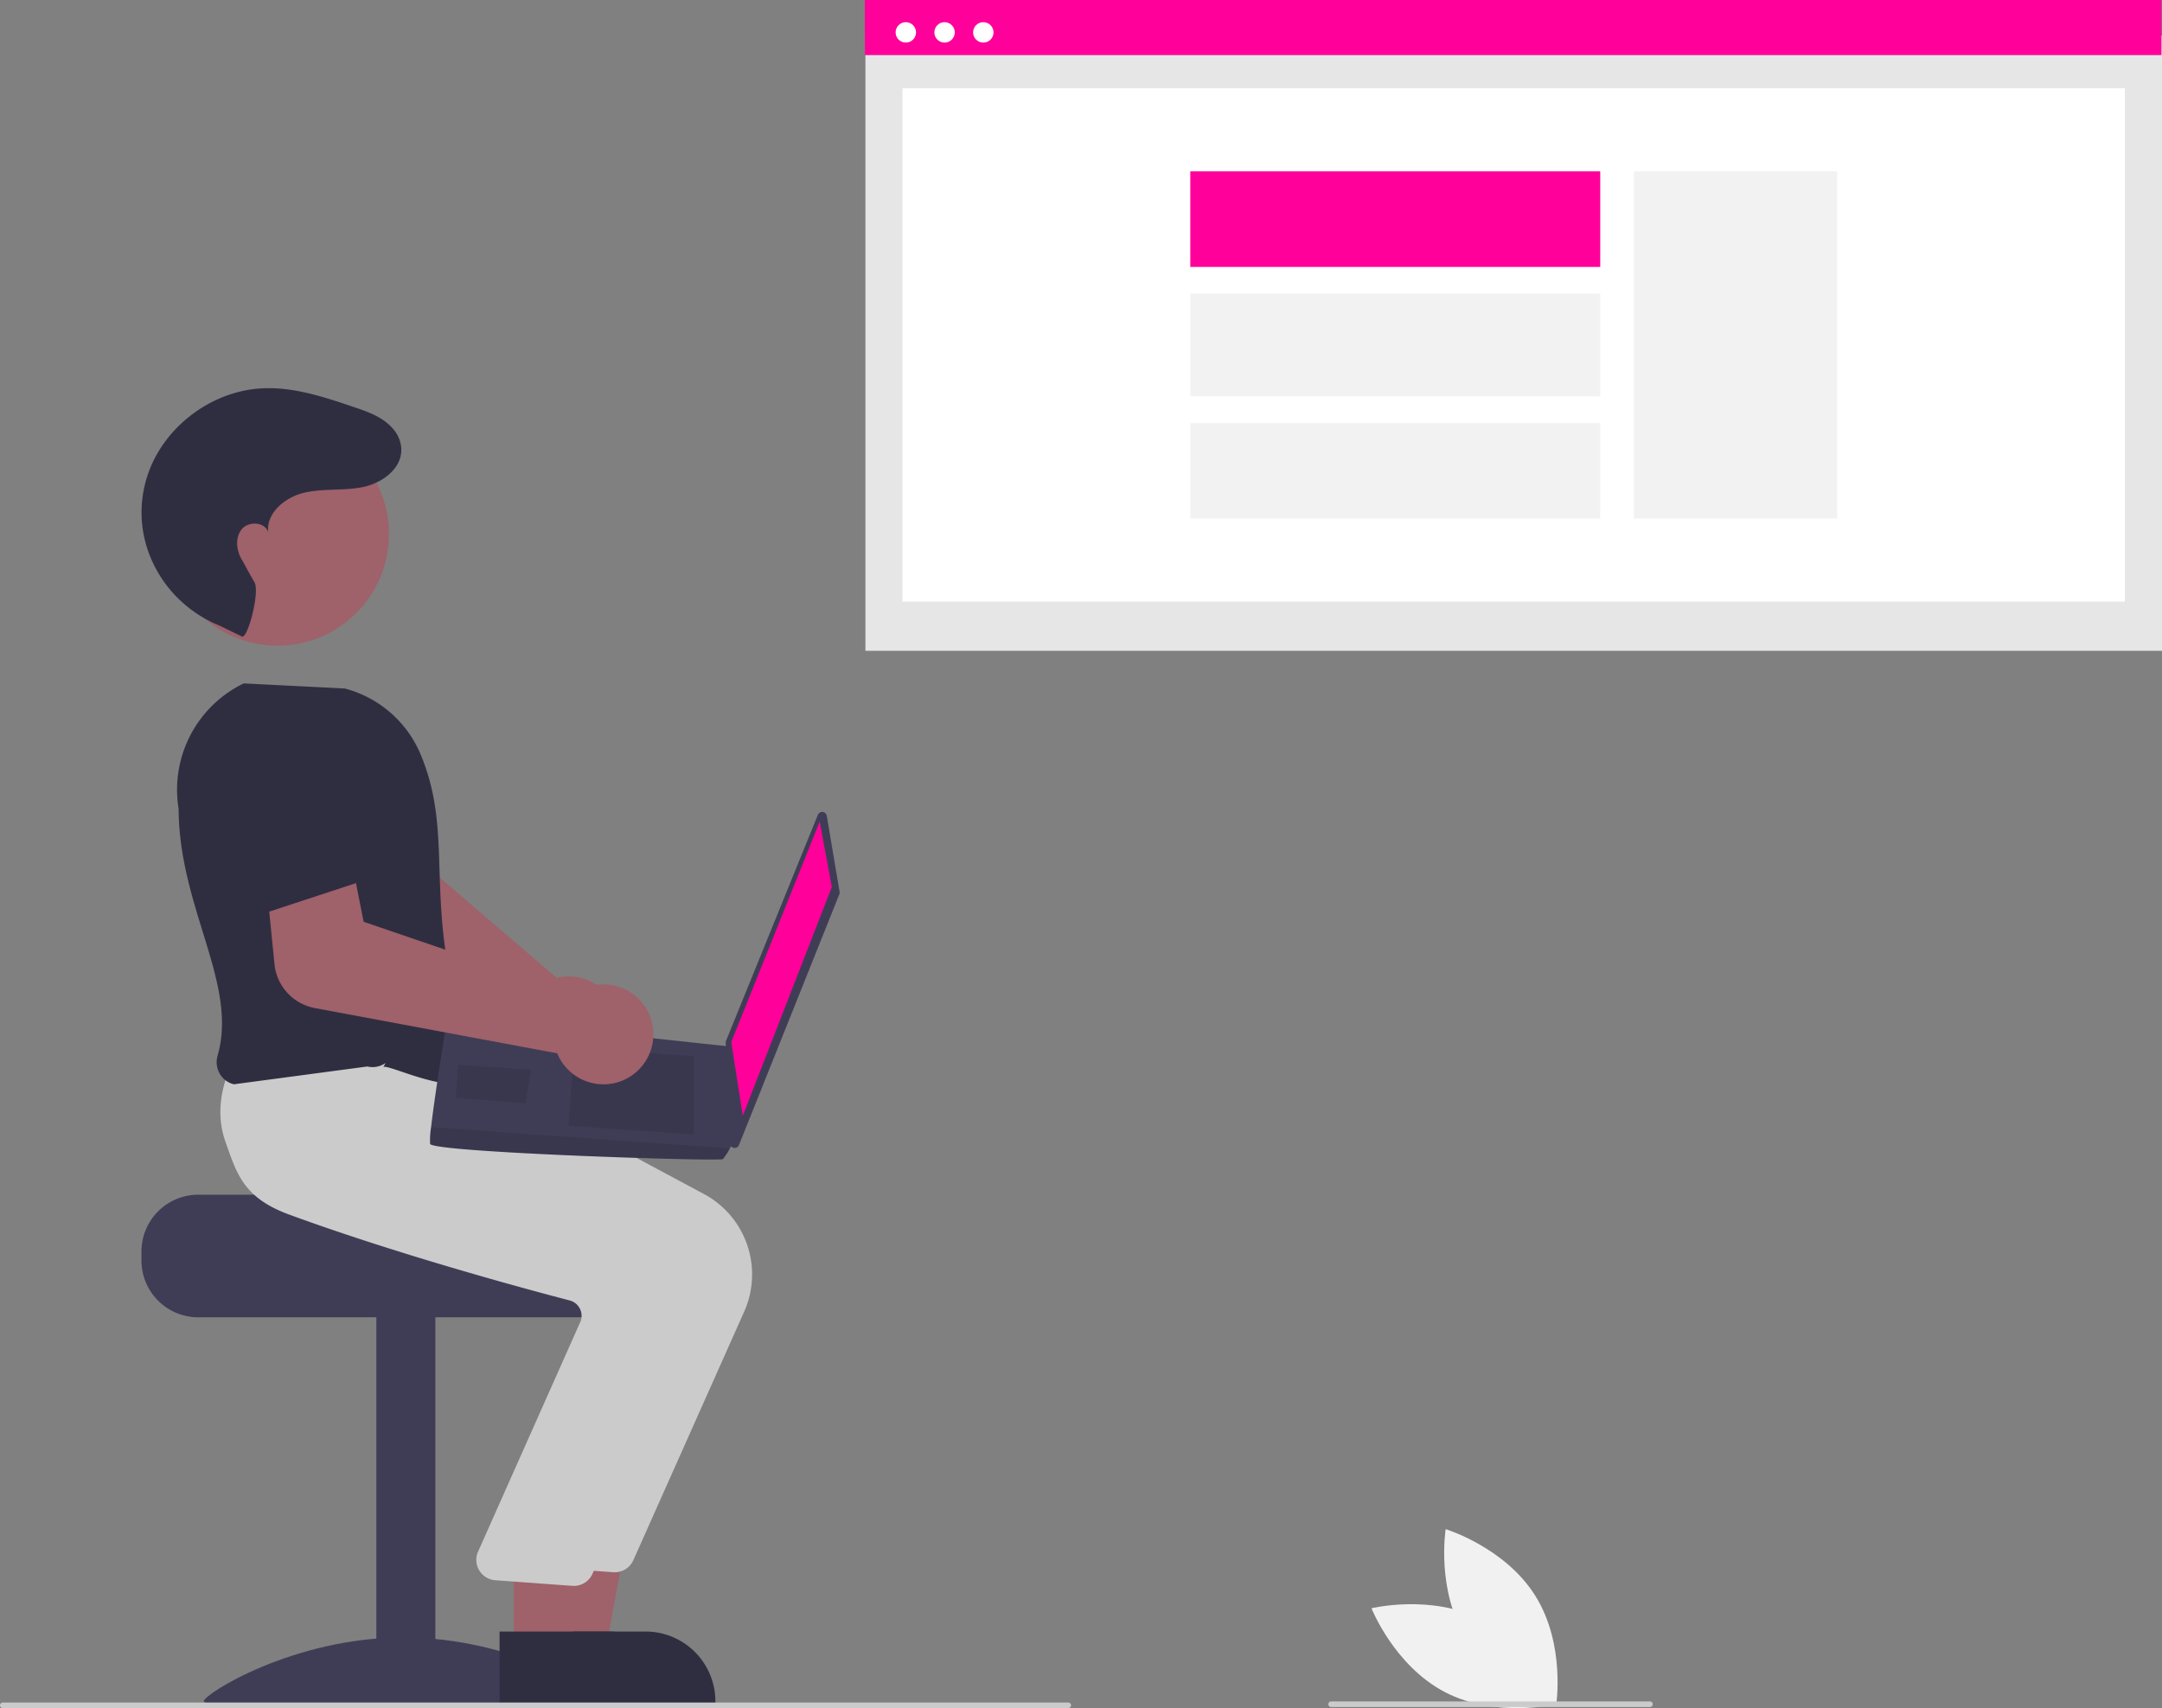 <svg xmlns="http://www.w3.org/2000/svg" width="773.114" height="610.804"><rect width="100%" height="100%" fill="#808080" stroke="none"/><path fill="#e6e6e6" d="M309.473 12.711h463.641v220.006H309.473z" data-name="Rectangle 62"/><path fill="#fff" d="M322.731 31.577h437.126v183.558H322.731z" data-name="Rectangle 75"/><path fill="#ff009a" d="M309.276 0h463.641v19.697H309.276z" data-name="Rectangle 80"/><circle cx="323.913" cy="11.582" r="3.651" fill="#fff" data-name="Ellipse 90"/><circle cx="337.77" cy="11.582" r="3.651" fill="#fff" data-name="Ellipse 91"/><circle cx="351.627" cy="11.582" r="3.651" fill="#fff" data-name="Ellipse 92"/><path fill="#f2f2f2" d="M584.272 61.279h72.676v124.155h-72.676z"/><path fill="#ff009a" d="M425.64 61.277h146.59v34.175H425.64z"/><path fill="#f2f2f2" d="M425.64 104.969h146.59v36.771H425.64zM425.64 151.257h146.59v34.175H425.64z"/><path fill="#9f616a" d="M221.203 367.101a17.867 17.867 0 0 0-19.79-17.862 17 17 0 0 0-2.348.433l-60.464-51.828 3.613-19.475-29.801-9.658-8.986 31.21a18.1 18.1 0 0 0 7.68 20.205l74.382 47.044a17 17 0 0 0 .091 1.752 17.867 17.867 0 0 0 21.691 15.502 17 17 0 0 0 2.105-.608 17.92 17.92 0 0 0 11.827-16.715"/><path fill="#3f3d56" d="M70.882 427.21h77.958c0 2.24 80.345 4.059 80.345 4.059a21 21 0 0 1 3.426 3.247 20.15 20.15 0 0 1 4.71 12.99v3.248a20.305 20.305 0 0 1-20.298 20.298H70.882a20.315 20.315 0 0 1-20.298-20.298v-3.247a20.326 20.326 0 0 1 20.298-20.298"/><path fill="#3f3d56" d="M134.573 470.245h21.109v136.399h-21.109z"/><path fill="#3f3d56" d="M215.763 608.34c0 2.555-31.988.989-71.447.989s-71.447 1.566-71.447-.988 31.988-22.806 71.447-22.806 71.447 20.252 71.447 22.806"/><path fill="#9f616a" d="m196.707 589.916 19.906-.002 9.471-51.632-29.381.002z"/><path fill="#2f2e41" d="m191.63 609.212 64.189-.002v-.812a24.984 24.984 0 0 0-24.984-24.984h-.002l-39.205.002Z"/><path fill="#cbcbcb" d="m226.481 557.898 39.687-88.997a32.616 32.616 0 0 0-14.32-41.868l-86.082-46.16-39.282-3.342-36.234-3.294-.262.443c-.334.564-8.125 14.021-2.858 28.776 3.994 11.192 14.385 19.935 30.882 25.984 38.507 14.12 82.991 26.187 100.329 30.72a5.6 5.6 0 0 1 3.59 2.857 5.68 5.68 0 0 1 .319 4.544L185.38 550.4a7.307 7.307 0 0 0 6.185 9.79l27.55 2.006q.35.033.698.033a7.3 7.3 0 0 0 6.668-4.33"/><path fill="#9f616a" d="m183.716 589.916 19.906-.002 9.472-51.632-29.381.002z"/><path fill="#2f2e41" d="m178.639 609.212 64.19-.002v-.812a24.984 24.984 0 0 0-24.984-24.984h-.003l-39.204.002Z"/><path fill="#cbcbcb" d="m211.867 562.77 39.687-88.997a32.616 32.616 0 0 0-14.32-41.869l-86.083-46.16-39.281-3.342-28.38-2.461.003-.39c-.334.565-8.125 14.021-2.859 28.777 3.995 11.192 6.266 19.934 22.764 25.984 38.507 14.119 82.99 26.187 100.329 30.719a5.6 5.6 0 0 1 3.59 2.857 5.68 5.68 0 0 1 .319 4.545l-36.87 82.837a7.307 7.307 0 0 0 6.185 9.79l27.55 2.006q.35.034.698.034a7.3 7.3 0 0 0 6.668-4.33"/><path fill="#2f2e41" d="M137.075 381.564c1.902-1.346 29.228 12.99 34.1 1.624-22.734-56.833-7.068-81.374-20.994-113.965a40.58 40.58 0 0 0-26.9-23.025l-36.13-1.824-.187.09a42.23 42.23 0 0 0-23.089 44.799c.129 35.469 21.35 62.52 13.93 88.247a8.32 8.32 0 0 0 .786 6.468 7.93 7.93 0 0 0 5.06 3.75l47.704-6.364a8.06 8.06 0 0 0 6.522-1.262Z"/><circle cx="99.209" cy="190.998" r="39.882" fill="#9f616a"/><path fill="#2f2e41" d="M86.505 227.605c2.12.927 6.459-15.958 4.515-19.335-2.89-5.022-2.72-4.986-4.639-8.309s-2.348-7.87.137-10.794 8.236-2.536 9.37 1.13c-.73-6.963 6.157-12.56 12.979-14.132s14.017-.597 20.876-1.996c7.96-1.625 16.243-8.297 13.067-17.051a12.3 12.3 0 0 0-2.405-3.953c-3.67-4.126-8.802-5.888-13.821-7.591-10.442-3.544-21.168-7.132-32.188-6.741-18.105.643-35.22 13.159-41.319 30.218a42.5 42.5 0 0 0-1.76 6.536c-3.782 20.337 8.028 40.397 27.21 48.14Z"/><path fill="#3f3d56" d="m295.654 291.738 4.574 27.156a1.67 1.67 0 0 1-.097.9l-35.88 89.653a1.672 1.672 0 0 1-3.222-.551l-1.52-36.028a1.7 1.7 0 0 1 .121-.7l32.827-80.781a1.672 1.672 0 0 1 3.197.351"/><path fill="#ff009a" d="m293.114 293.823 4.346 23.33-31.841 81.811-4.134-26.317z"/><path fill="#3f3d56" d="M153.804 409.03c.784 3.058 103.64 6.368 104.707 5.443a21.7 21.7 0 0 0 2.474-3.828 150 150 0 0 0 2.076-3.856l-1.69-32.529-101.322-10.828s-4.482 27.146-5.89 39.617a30 30 0 0 0-.355 5.98"/><path d="m248.114 377.702.009 28.025-44.814-3.186 1.983-27.884zM189.717 382.557l.271-.034-2.116 11.914-24.897-1.77.85-11.951z" opacity=".1" style="isolation:isolate"/><path d="M367.247 553.628c.784 3.058 103.64 6.368 104.707 5.443a21.7 21.7 0 0 0 2.474-3.827l-106.826-7.596a30 30 0 0 0-.355 5.98" opacity=".1" style="isolation:isolate" transform="translate(-213.443 -144.598)"/><path fill="#9f616a" d="m112.503 360.453 86.764 16.192a17 17 0 0 0 .734 1.593 17.9 17.9 0 0 0 11.491 8.973 17.72 17.72 0 0 0 14.4-2.609 17.864 17.864 0 0 0-18.476-30.511 17 17 0 0 0-2.02 1.272l-75.36-25.744-3.858-19.43-31.26 2.069 3.24 32.57a17.77 17.77 0 0 0 14.345 15.625"/><path fill="#2f2e41" d="m93.86 326.785 45.422-14.929-10.596-30.423a18.135 18.135 0 0 0-20.107-11.923 18.135 18.135 0 0 0-15.153 18.088Z"/><path fill="#cbcbcb" d="M382 610.804H1a1 1 0 1 1 0-2h381a1 1 0 0 1 0 2"/><path fill="#f1f1f1" d="M530.207 579.297c18.274 9.457 26.398 30.049 26.398 30.049s-21.502 5.258-39.776-4.2-26.399-30.048-26.399-30.048 21.503-5.258 39.777 4.2"/><path fill="#f1f1f1" d="M524.363 586.11c10.905 17.448 32.086 23.88 32.086 23.88s3.502-21.857-7.403-39.306-32.086-23.881-32.086-23.881-3.501 21.858 7.403 39.306"/><path fill="#cbcbcb" d="M590 610.407H476a1 1 0 0 1 0-2h114a1 1 0 0 1 0 2"/></svg>